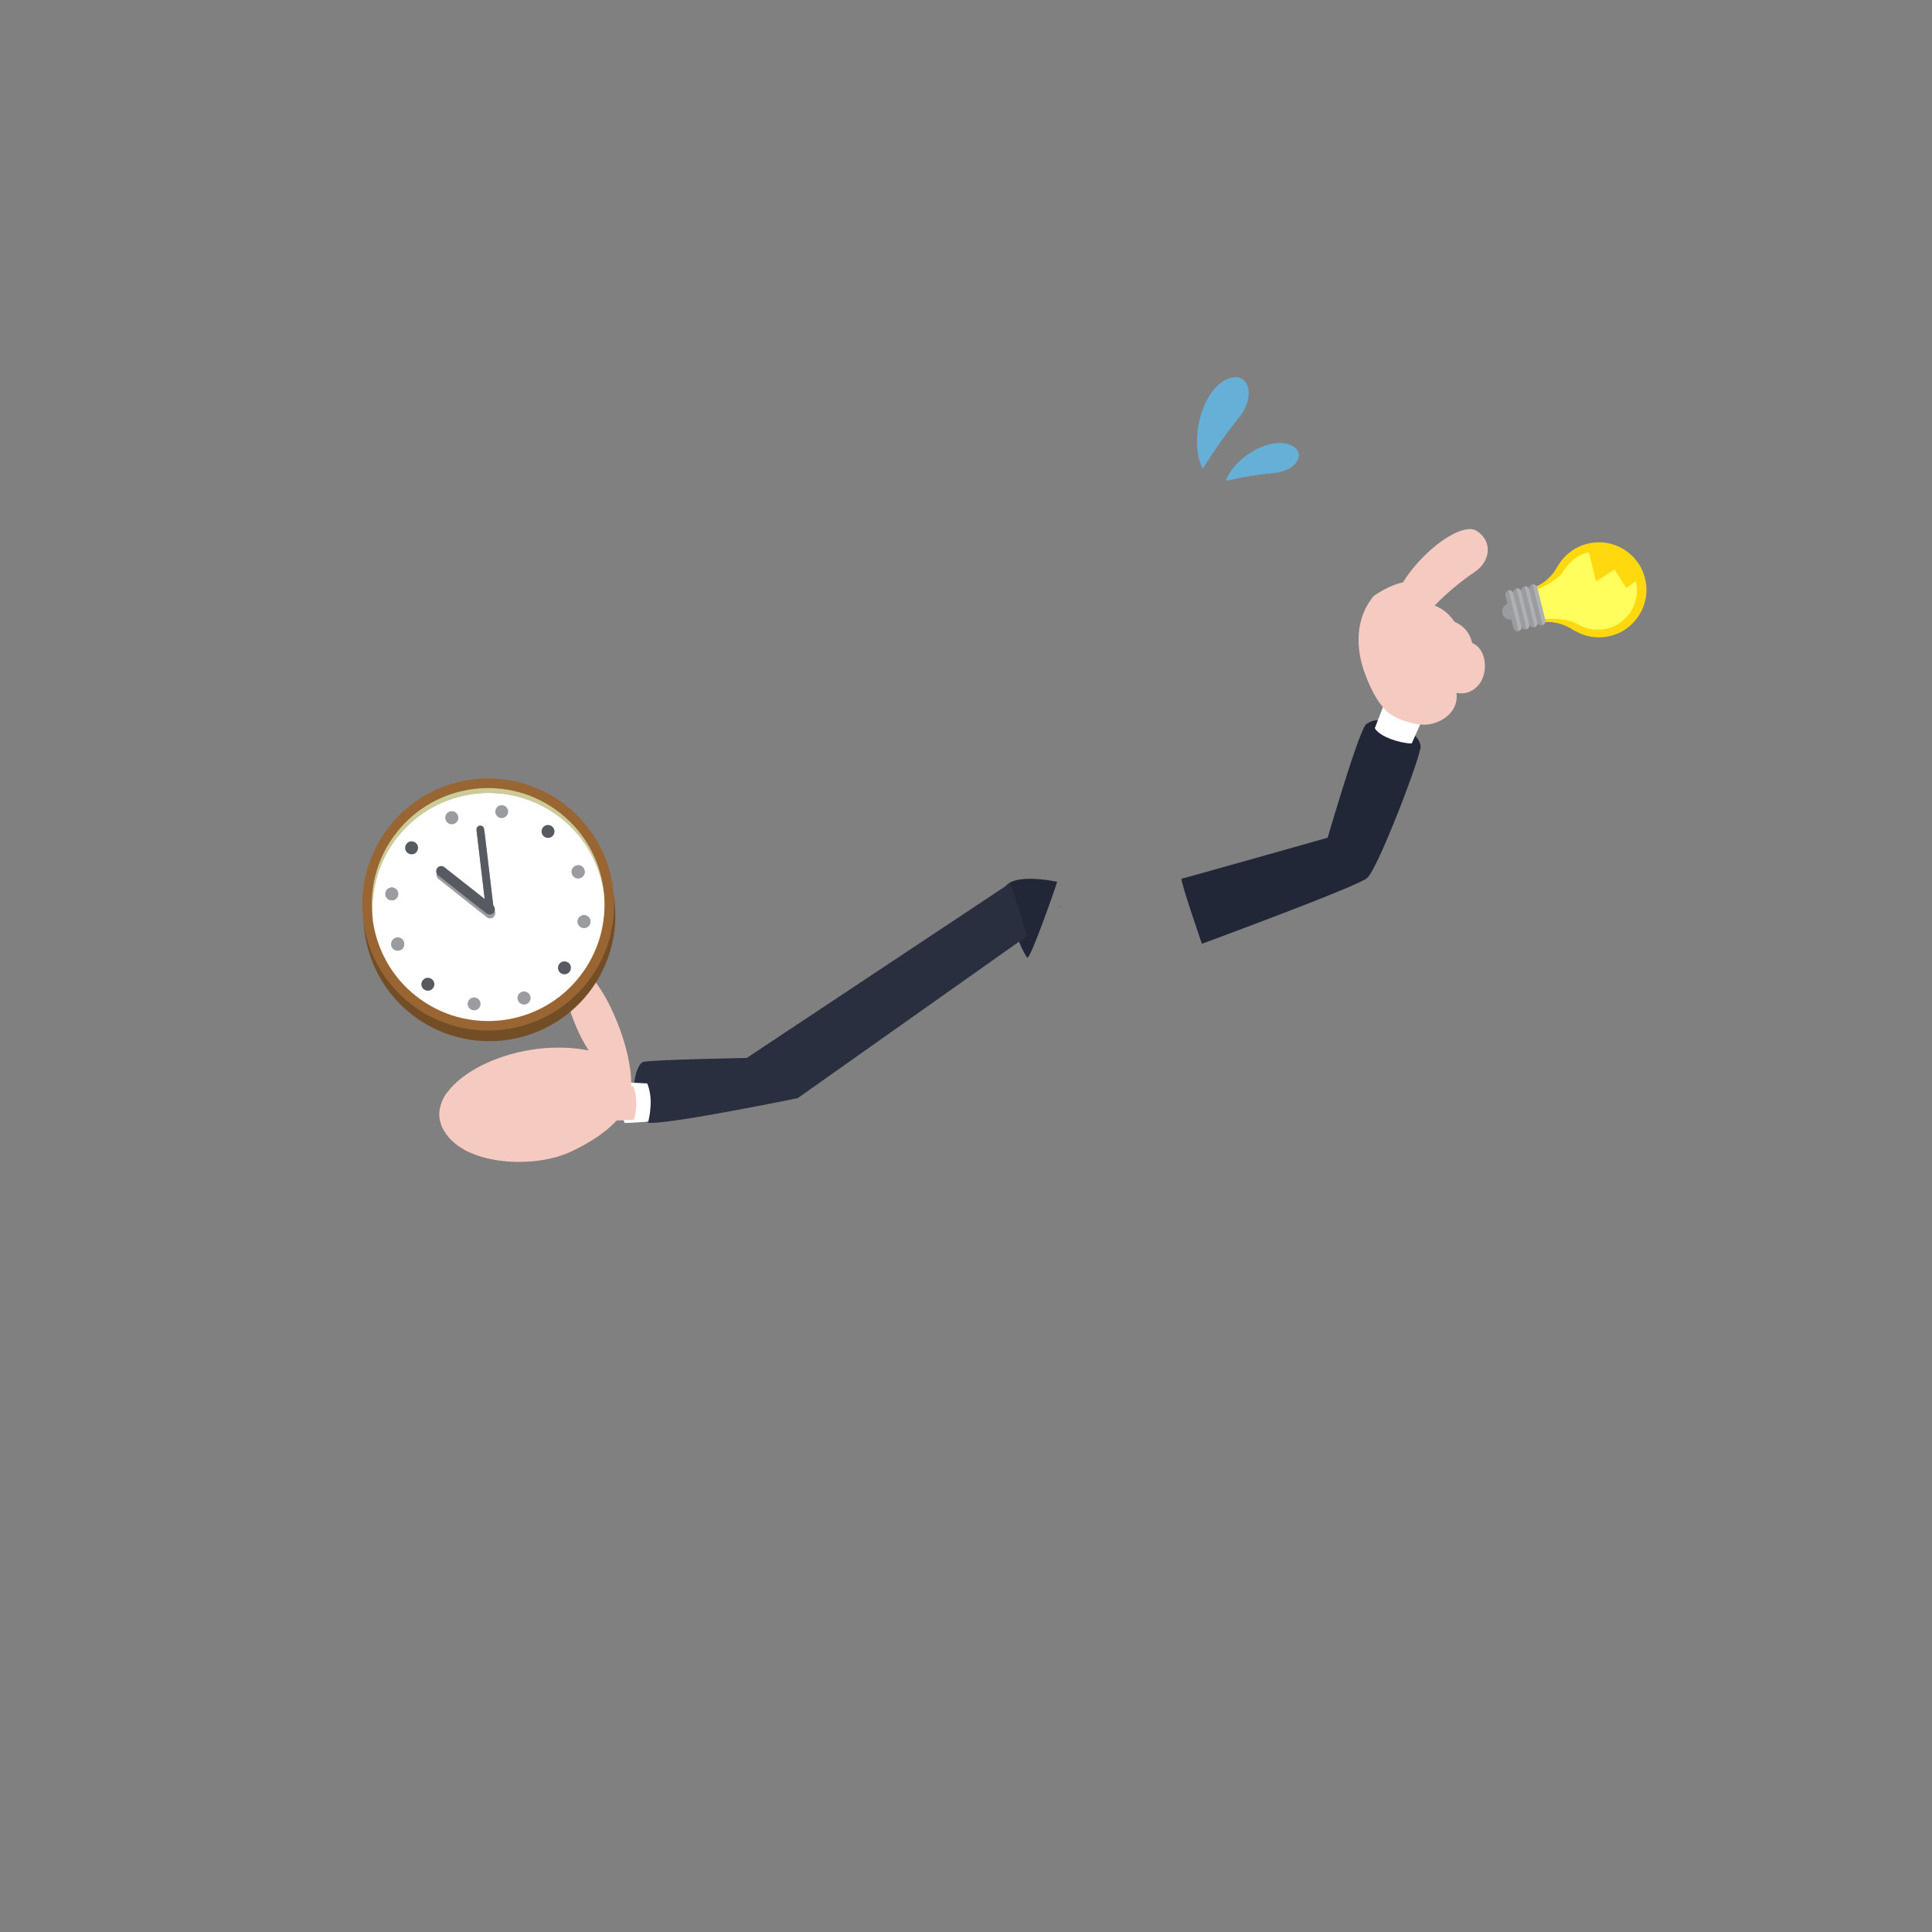 <?xml version="1.0" encoding="utf-8"?>
<!-- Generator: Adobe Illustrator 25.2.1, SVG Export Plug-In . SVG Version: 6.00 Build 0)  -->
<svg version="1.1" xmlns="http://www.w3.org/2000/svg" xmlns:xlink="http://www.w3.org/1999/xlink" x="0px" y="0px"
	 viewBox="0 0 1000 1000" style="enable-background:new 0 0 1000 1000;" xml:space="preserve">
<rect x="0" y="0" width="1000" height="1000" fill="#808080" stroke="none"/>
<style type="text/css">
	.st0{fill:#212737;}
	.st1{fill:#292F3E;}
	.st2{fill:#FFFFFF;}
	.st3{fill:#F4CAC1;}
	.st4{fill:#575A61;}
	.st5{fill:#66B0D8;}
	.st6{fill:#734D26;}
	.st7{fill:#996633;}
	.st8{fill:#CCCC99;}
	.st9{fill:#9A9CA0;}
	.st10{fill:#FFD80E;}
	.st11{fill:#FFFE5C;}
	.st12{fill:#AEB0B3;}
</style>
<g id="レイヤー_1">
	<g id="レイヤー_1_1_">
	</g>
	<g>
		<path class="st0" d="M519.7,460.2c-2.1,6,10.4,34.9,12.1,35.5c1.5,0.6,13.3-32.7,15.4-39.3C536,454.2,522.1,453.5,519.7,460.2z"/>
	</g>
	<path class="st1" d="M523,457l-136.5,90.6c0,0-47.2,0.8-53.3,2c-6.1,1.2-9.1,31.3,3.6,31.6c12.7,0.2,76.1-12.8,76.1-12.8l118.8-84
		L523,457z"/>
	<path class="st2" d="M323.4,581.3l12.1-0.7c0,0,1.1-3.5,1.3-9.6c0.1-6.1-1.8-10.2-1.8-10.2l-11.3-0.6c0,0-2.4,3.9-2.5,10.8
		C321.2,577.7,323.4,581.3,323.4,581.3z"/>
	<path class="st3" d="M317.7,580.1l10.5-0.6c0,0,1-3,1.1-8.3s-1.5-8.9-1.5-8.9l-9.8-0.6c0,0-2.1,3.4-2.1,9.4
		C315.8,577.1,317.7,580.1,317.7,580.1z"/>
	<g>
		<path class="st3" d="M326.1,567.8c4.4-21.2-15.3-65.5-27.7-67.4c-12.4-1.9-3.8,28,6.3,43.3c-39.8-7.7-84,16.5-76.5,38
			s47.3,23.9,67.3,14.4C315.6,586.7,324.5,575.9,326.1,567.8z"/>
		<path class="st3" d="M297.5,549.6c2,11.4,10.4,17.3,16.7,14.9c0,0-5.9-1.8-10.5-7C299.1,552.4,297.5,549.6,297.5,549.6z"/>
		<g>
			<path class="st3" d="M275.2,555.8c0,0-22.8-0.9-43.8,9.7c-1.2,1.7-2.2,3.4-2.8,5.2c5.3-2.6,22.9-10.3,47.2-12.6L275.2,555.8z"/>
			<path class="st3" d="M278.1,565.6c0,0-20.7,3-49.8,16.3c0.4,1.2,1,2.4,1.6,3.5c5.7-2.9,20.3-9.3,49.5-17L278.1,565.6z"/>
			<path class="st3" d="M282,577.3c0,0-20.6,5.7-41.8,17.7c1,0.5,2,1.1,3,1.5c5.5-2.9,20.2-10,39.9-16.3L282,577.3z"/>
		</g>
	</g>
	<g>
		<g>
			<path class="st4" d="M548.8,468.3c0,0-0.1,0.5-0.4,1.3c0.1,0,0.3,0.1,0.4,0.1V468.3z"/>
		</g>
	</g>
	<path class="st5" d="M622.5,242.7c-6.9-13.9-1.1-38.6,11-45.6s17.7,7,7.5,19.4C630.8,229,622.5,242.7,622.5,242.7z"/>
	<path class="st5" d="M634.5,248.9c4-11.6,21.2-22.1,31.9-19.1s5.8,13.9-6.8,15C646.9,245.9,634.5,248.9,634.5,248.9z"/>
	<g>
		<path class="st6" d="M293.6,422.4c28.3,22.3,33.2,63.3,11,91.6c-22.3,28.3-63.3,33.2-91.6,11c-28.3-22.3-33.2-63.3-11-91.6
			C224.3,405,265.3,400.1,293.6,422.4z"/>
		<path class="st7" d="M293,416.9c28.3,22.3,33.2,63.3,11,91.6c-22.3,28.3-63.3,33.2-91.6,11c-28.3-22.3-33.2-63.3-11-91.6
			C223.6,399.5,264.6,394.6,293,416.9z"/>
		<g>
			<path class="st8" d="M289.9,420.8c-26.2-20.6-64.1-16-84.6,10.1c-10.6,13.4-14.5,30-12.3,45.7c-1.5-14.9,2.6-30.4,12.6-43.2
				c20.6-26.2,58.5-30.7,84.6-10.1c12.7,10,20.3,24.1,22.4,39C311.1,446.5,303.3,431.3,289.9,420.8z"/>
			<path class="st2" d="M205.6,433.4c-10,12.7-14,28.2-12.6,43.2c2.1,14.9,9.7,29,22.4,39c26.2,20.6,64.1,16,84.6-10.1
				c10-12.7,14.1-28.2,12.6-43.2c-2.1-14.9-9.7-29-22.4-39C264,402.7,226.1,407.3,205.6,433.4z"/>
			<path class="st9" d="M255.8,474.3c-0.9,1.2-2.6,1.4-3.8,0.5L227,455c-1.2-0.9-1.4-2.6-0.5-3.8c0.9-1.2,2.6-1.4,3.8-0.5l25,19.7
				C256.5,471.4,256.7,473.1,255.8,474.3z"/>
			<path class="st9" d="M255.3,473.8c-0.3,0.4-0.8,0.7-1.3,0.8c-1.1,0.1-2.1-0.7-2.2-1.8l-4.9-41.3c-0.1-1.1,0.7-2.1,1.8-2.2
				s2.1,0.7,2.2,1.8l4.9,41.3C255.7,472.9,255.6,473.4,255.3,473.8z"/>
		</g>
		<g>
			<path class="st4" d="M215.1,436.2c1.5,1.1,1.7,3.2,0.6,4.7c-1.1,1.5-3.3,1.7-4.7,0.6c-1.5-1.1-1.7-3.3-0.6-4.7
				C211.5,435.3,213.6,435,215.1,436.2z"/>
			<path class="st4" d="M294.2,498.3c1.5,1.1,1.7,3.2,0.6,4.7s-3.3,1.7-4.7,0.6c-1.5-1.1-1.7-3.3-0.6-4.7
				C290.6,497.4,292.7,497.2,294.2,498.3z"/>
			<path class="st4" d="M286.3,432.4c-1.1,1.5-3.3,1.7-4.7,0.6c-1.5-1.1-1.7-3.3-0.6-4.7c1.1-1.5,3.2-1.7,4.7-0.6
				C287.2,428.9,287.4,431,286.3,432.4z"/>
			<path class="st4" d="M224.1,511.5c-1.1,1.5-3.3,1.7-4.7,0.6c-1.5-1.1-1.7-3.3-0.6-4.7c1.1-1.5,3.3-1.7,4.7-0.6
				C225,507.9,225.3,510,224.1,511.5z"/>
			<path class="st9" d="M203.3,459.4c1.8,0.3,3.1,2,2.8,3.8s-2,3.1-3.8,2.8c-1.8-0.3-3.1-2-2.8-3.8
				C199.7,460.4,201.4,459.2,203.3,459.4z"/>
			<path class="st9" d="M302.8,473.7c1.8,0.3,3.1,2,2.8,3.8c-0.3,1.8-2,3.1-3.8,2.8c-1.8-0.3-3.1-2-2.8-3.8
				C299.3,474.7,301,473.4,302.8,473.7z"/>
			<path class="st9" d="M203.3,459.4c1.8,0.3,3.1,2,2.8,3.8s-2,3.1-3.8,2.8c-1.8-0.3-3.1-2-2.8-3.8
				C199.7,460.4,201.4,459.2,203.3,459.4z"/>
			<path class="st9" d="M302.8,473.7c1.8,0.3,3.1,2,2.8,3.8c-0.3,1.8-2,3.1-3.8,2.8c-1.8-0.3-3.1-2-2.8-3.8
				C299.3,474.7,301,473.4,302.8,473.7z"/>
			<path class="st9" d="M263,420.6c-0.3,1.8-2,3.1-3.8,2.8c-1.8-0.3-3.1-2-2.8-3.8c0.3-1.8,2-3.1,3.8-2.8
				C262,417.1,263.3,418.8,263,420.6z"/>
			<path class="st9" d="M248.7,520.1c-0.3,1.8-2,3.1-3.8,2.8s-3.1-2-2.8-3.8s2-3.1,3.8-2.8S249,518.3,248.7,520.1z"/>
			<path class="st9" d="M204.6,485.5c1.7-0.7,3.7,0.1,4.4,1.9c0.7,1.7-0.1,3.7-1.9,4.4c-1.7,0.7-3.7-0.1-4.4-1.9
				C202.1,488.1,202.9,486.2,204.6,485.5z"/>
			<path class="st9" d="M298,448.1c1.7-0.7,3.7,0.1,4.4,1.9c0.7,1.7-0.1,3.7-1.9,4.4c-1.7,0.7-3.7-0.1-4.4-1.9
				C295.4,450.7,296.3,448.8,298,448.1z"/>
			<path class="st9" d="M204.6,485.5c1.7-0.7,3.7,0.1,4.4,1.9c0.7,1.7-0.1,3.7-1.9,4.4c-1.7,0.7-3.7-0.1-4.4-1.9
				C202.1,488.1,202.9,486.2,204.6,485.5z"/>
			<path class="st9" d="M298,448.1c1.7-0.7,3.7,0.1,4.4,1.9c0.7,1.7-0.1,3.7-1.9,4.4c-1.7,0.7-3.7-0.1-4.4-1.9
				C295.4,450.7,296.3,448.8,298,448.1z"/>
			<path class="st9" d="M237,422c0.7,1.7-0.1,3.7-1.9,4.4c-1.7,0.7-3.7-0.1-4.4-1.9c-0.7-1.7,0.1-3.7,1.9-4.4
				C234.3,419.4,236.3,420.2,237,422z"/>
			<path class="st9" d="M274.4,515.3c0.7,1.7-0.1,3.7-1.9,4.4c-1.7,0.7-3.7-0.1-4.4-1.9c-0.7-1.7,0.1-3.7,1.9-4.4
				C271.7,512.7,273.7,513.6,274.4,515.3z"/>
		</g>
		<path class="st4" d="M255.6,472.3c-0.9,1.2-2.6,1.4-3.8,0.5l-25-19.7c-1.2-0.9-1.4-2.6-0.5-3.8c0.9-1.2,2.6-1.4,3.8-0.4l25,19.7
			C256.3,469.4,256.5,471.1,255.6,472.3z"/>
		<path class="st4" d="M255,471.8c-0.3,0.4-0.8,0.7-1.3,0.8c-1.1,0.1-2.1-0.7-2.2-1.8l-4.9-41.3c-0.1-1.1,0.7-2.1,1.8-2.2
			s2.1,0.7,2.2,1.8l4.9,41.3C255.5,470.9,255.3,471.4,255,471.8z"/>
	</g>
</g>
<g id="_xFF91_饑1">
	<g>
		<path class="st3" d="M722.4,308.6c8.8-20.3,33.5-39,41.8-33.9c8.3,5.1,7.7,15.7-1.1,21.5c-8.8,5.8-20.3,15.9-25.7,23.3
			C732.1,327,722.4,308.6,722.4,308.6z"/>
	</g>
	<g>
		<path class="st0" d="M707.2,374.8c3.6-2.4,6.5-3.1,15.8,0.6c9.4,3.7,11.5,7,12.3,10.6c0.9,3.6-22.1,63.8-27.7,68.5
			c-5.6,4.6-85.5,34-85.5,34s-11.6-33.6-10.5-33.7c1-0.1,75.6-21.2,75.6-21.2S703.6,377.2,707.2,374.8z"/>
	</g>
	<g>
		<path class="st2" d="M716.6,364l-5,12.9c0,0,1.3,3,8.2,5.6c6.9,2.5,10.9,2.3,10.9,2.3l5.5-12.3L716.6,364z"/>
	</g>
	<g>
		<path class="st10" d="M833.4,329.2c-6.6,1.6-13.2,0.4-18.6-2.9c-5.4-3.3-9.5-8.6-11.1-15.2c-1.6-6.6-0.4-13.2,2.9-18.6
			c3.3-5.4,8.6-9.5,15.2-11.1c6.6-1.6,13.2-0.4,18.6,2.9c5.4,3.3,9.5,8.6,11.1,15.2c1.6,6.6,0.4,13.2-2.9,18.6
			C845.3,323.5,840,327.6,833.4,329.2z"/>
	</g>
	<g>
		<path class="st10" d="M806.6,310.4l0-17.8c-2.9,5.4-7.4,9.3-11.4,10.9l2.2,9.2l2.3,9.3c4.3-0.4,10,0.9,15.2,4.4L806.6,310.4z"/>
	</g>
	<g>
		<path class="st11" d="M831.8,325.4c-5.4,1.3-10.9,0.3-15.4-2.4c-4.4-2.7-7.9-7.1-9.2-12.5c-1.3-5.4-0.3-10.9,2.4-15.4
			c2.7-4.4,7.1-7.9,12.5-9.2c5.4-1.3,10.9-0.3,15.4,2.4c4.4,2.7,7.9,7.1,9.2,12.5c1.3,5.4,0.3,10.9-2.4,15.4
			C841.6,320.6,837.2,324.1,831.8,325.4z"/>
	</g>
	<g>
		<path class="st11" d="M809.6,309.9l0-14.7c-2.4,4.5-10.8,8.6-14.1,9.9l1.9,7.6l1.9,7.7c3.5-0.3,13-0.2,17.2,2.7L809.6,309.9z"/>
	</g>
	<g>
		<g>
			<path class="st9" d="M782.6,320.6c-2.2,0.5-4.5-0.8-5-3.1c-0.5-2.2,0.8-4.5,3-5c2.2-0.5,4.5,0.8,5,3
				C786.2,317.8,784.8,320.1,782.6,320.6z"/>
		</g>
		<g>
			<g>
				<path class="st12" d="M795.8,322.1l-4.2-17c-0.3-1.1-1.4-1.8-2.6-1.6l5.2,21.2C795.3,324.4,796,323.3,795.8,322.1z"/>
			</g>
			<g>
				<path class="st9" d="M789,303.5c-1.1,0.3-1.8,1.4-1.6,2.6l4.2,17c0.3,1.1,1.4,1.8,2.6,1.6L789,303.5z"/>
			</g>
		</g>
		<g>
			<g>
				<path class="st12" d="M799.9,321.1l-4.2-17c-0.3-1.1-1.4-1.8-2.6-1.6l5.2,21.2C799.5,323.4,800.1,322.3,799.9,321.1z"/>
			</g>
			<g>
				<path class="st9" d="M793.1,302.5c-1.1,0.3-1.8,1.4-1.6,2.6l4.2,17c0.3,1.1,1.4,1.8,2.6,1.6L793.1,302.5z"/>
			</g>
		</g>
		<g>
			<g>
				<path class="st12" d="M791.6,323.1l-4.2-17c-0.3-1.1-1.4-1.8-2.6-1.6l5.2,21.2C791.2,325.4,791.9,324.3,791.6,323.1z"/>
			</g>
			<g>
				<path class="st9" d="M784.9,304.6c-1.1,0.3-1.8,1.4-1.6,2.6l4.2,17c0.3,1.1,1.4,1.8,2.6,1.6L784.9,304.6z"/>
			</g>
		</g>
		<g>
			<g>
				<path class="st12" d="M787.5,324.1l-4.2-17c-0.3-1.1-1.4-1.8-2.6-1.6l5.2,21.2C787.1,326.4,787.8,325.3,787.5,324.1z"/>
			</g>
			<g>
				<path class="st9" d="M780.8,305.6c-1.1,0.3-1.8,1.4-1.6,2.6l4.2,17c0.3,1.1,1.4,1.8,2.6,1.6L780.8,305.6z"/>
			</g>
		</g>
	</g>
	<g>
		<path class="st3" d="M734.7,302.2c-5.9-3.6-17.2,1.7-23.7,6.3c-9.5,11.4-9.5,26.8-4.5,40.2c2.4,6.4,5.8,13.9,10.6,18.8
			c4.2,4.4,13.2,7.3,19.2,7.6c4.6,0.2,9.6-1.6,13-4.6c3.6-3.2,5.2-7.4,4.6-11.9c4.9,1.2,10.6-1.3,13.2-6.9c3-6.4,1.6-16.1-5.1-18.9
			c-0.3-1.3-0.7-2.5-1.3-3.7c-1.8-3.6-4.5-5.8-7.9-7.3c-1.6-2.5-3.8-4.7-6.1-6.2c-2.2-1.5-5-2.8-7.8-3c0.1-0.1,0.1-0.2,0.1-0.3
			l-0.5,0C738.6,312.3,741.5,306.4,734.7,302.2z"/>
	</g>
	<path class="st10" d="M821.8,283.5l4.3,17.4l9.6-6.1l6.1,9.6l7.1-5.3c0,0-2.8-9.8-10-14.1C831.6,280.7,821.8,283.5,821.8,283.5z"/>
</g>
</svg>
